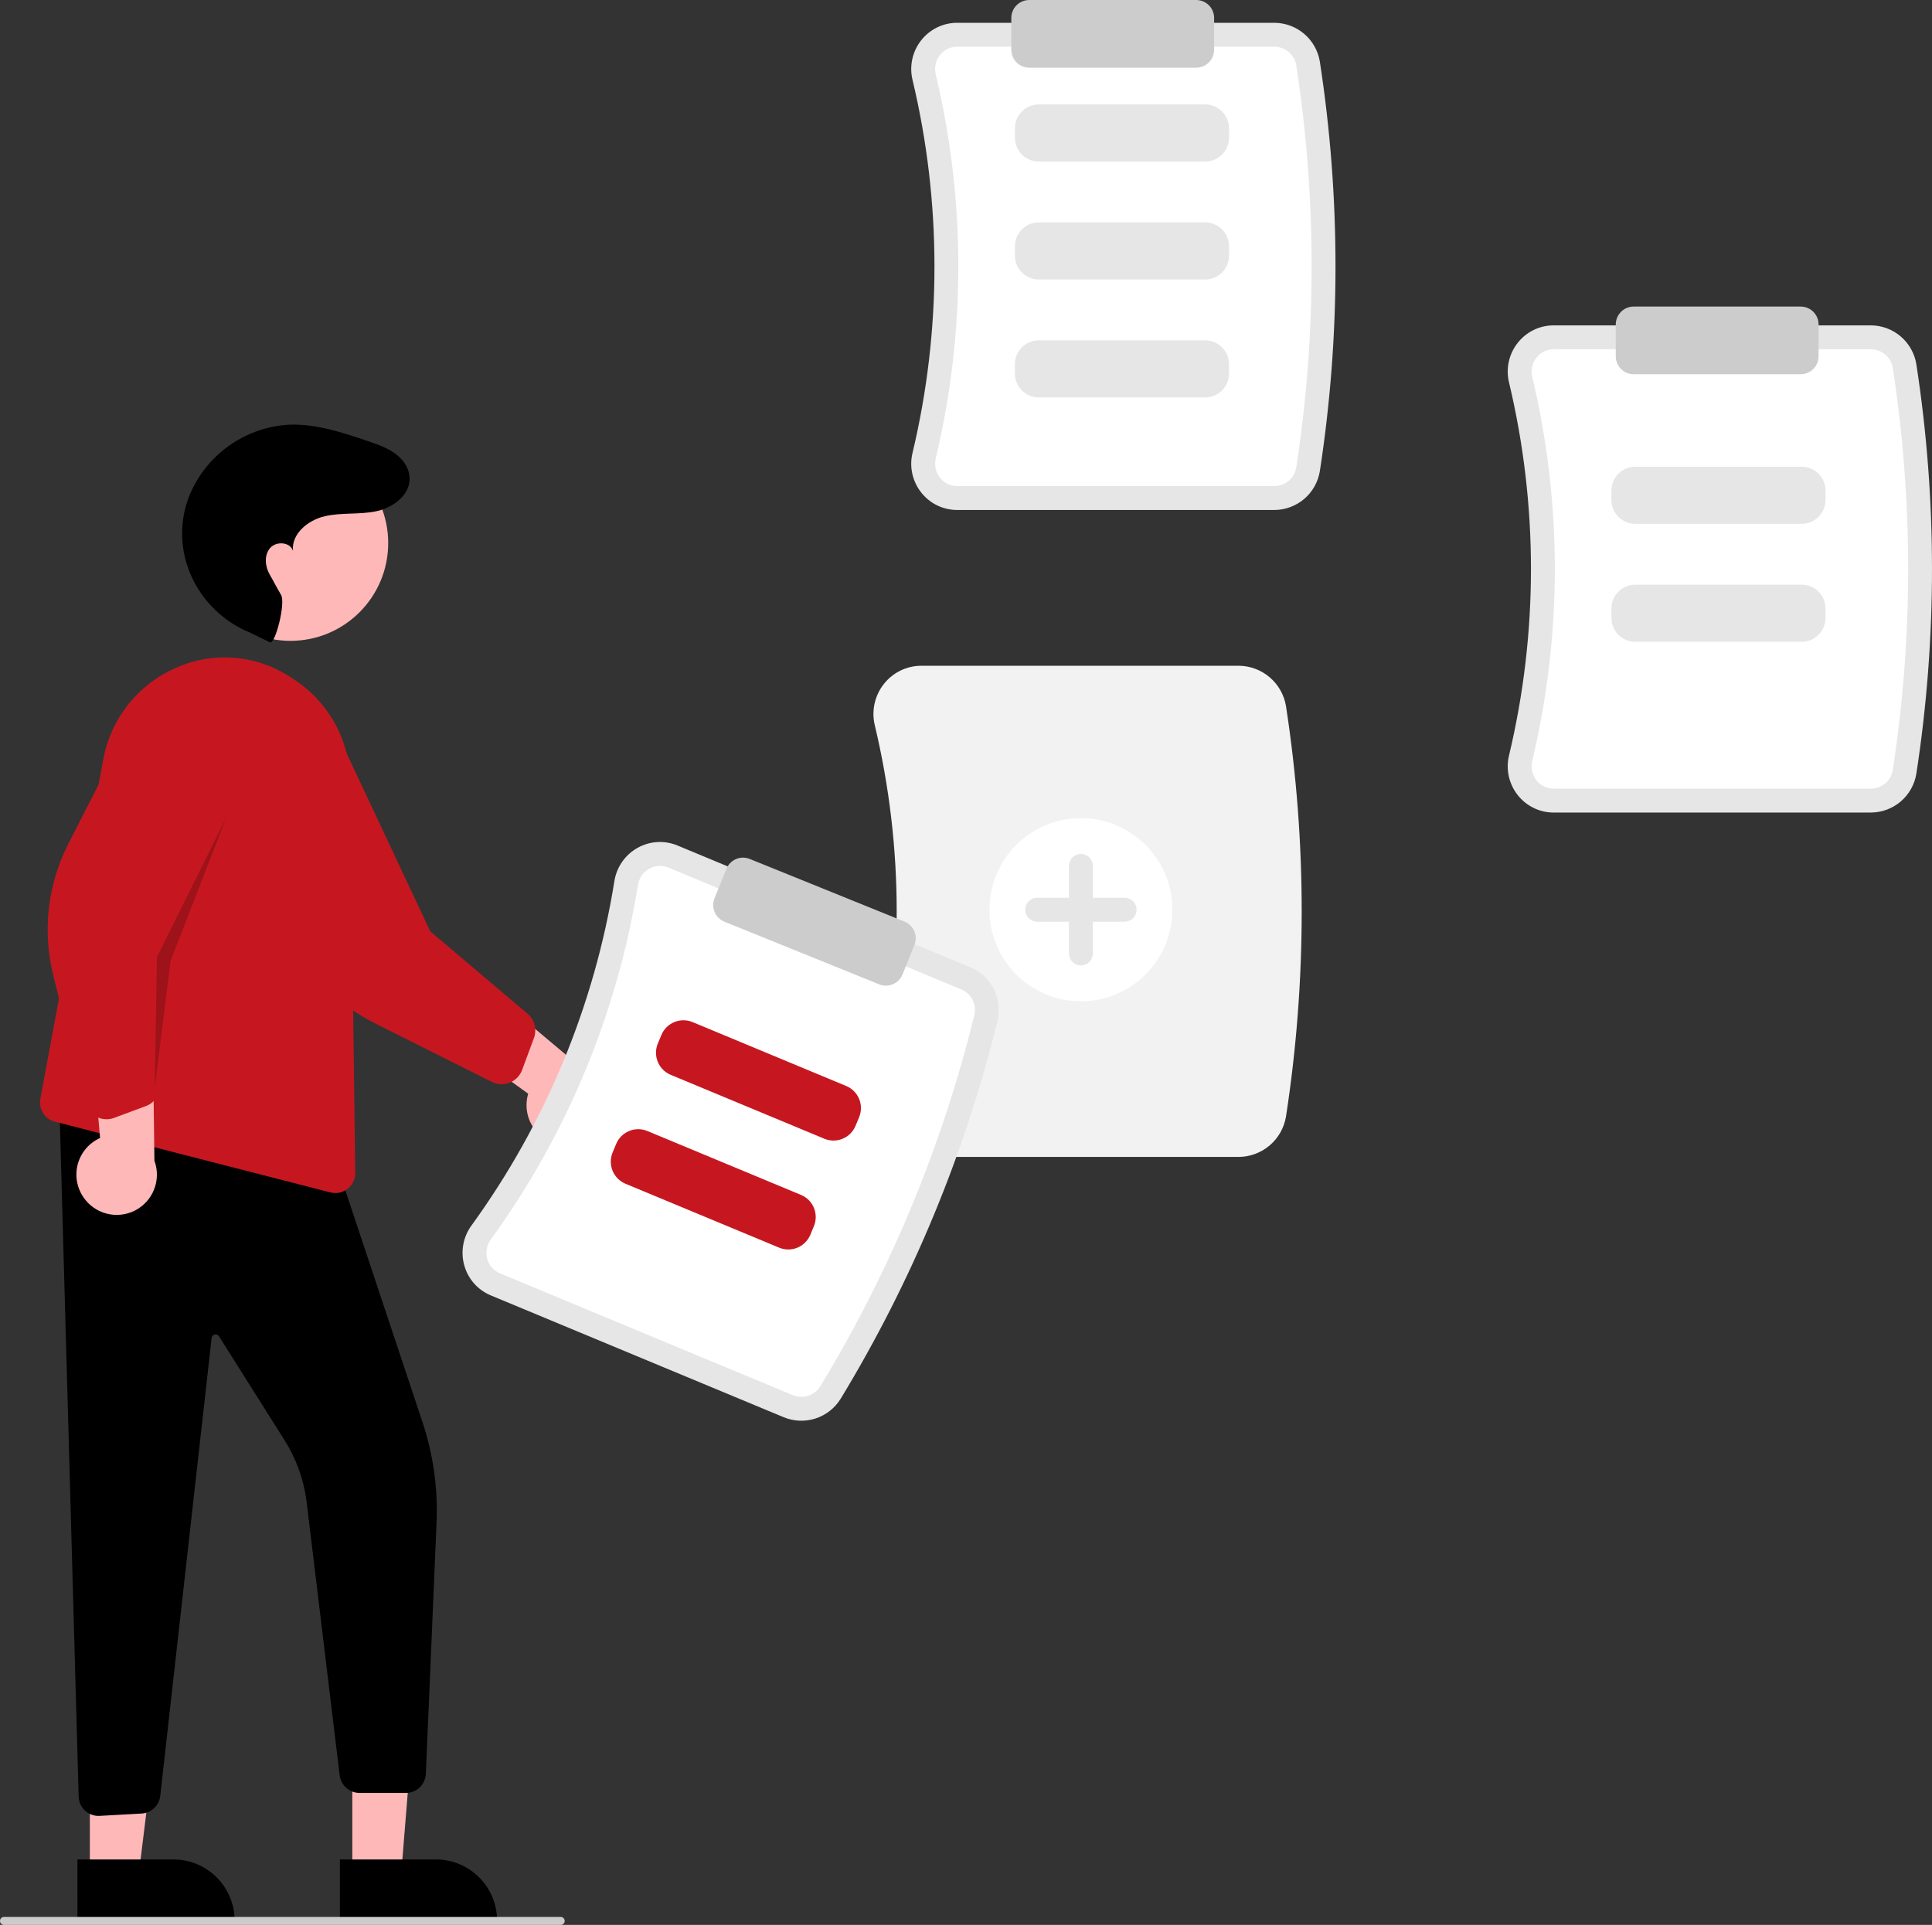 <svg width="274" height="273" viewBox="0 0 274 273" fill="none" xmlns="http://www.w3.org/2000/svg">
<rect x="0" y="0" width="274" height="273" fill="#333333" stroke="none"/>
<g clip-path="url(#clip0_762_146)">
<path d="M180.732 72.328H135.759C134.775 72.331 133.803 72.109 132.917 71.679C132.031 71.249 131.254 70.623 130.647 69.847C130.028 69.064 129.596 68.15 129.383 67.175C129.17 66.2 129.183 65.189 129.419 64.219C133.564 46.838 133.564 28.724 129.419 11.343C129.183 10.373 129.17 9.362 129.383 8.387C129.596 7.412 130.028 6.498 130.646 5.715C131.254 4.939 132.031 4.313 132.917 3.883C133.803 3.453 134.775 3.231 135.759 3.234H180.732C182.285 3.239 183.785 3.795 184.967 4.804C186.148 5.812 186.934 7.208 187.183 8.742C190.143 27.988 190.143 47.574 187.183 66.82C186.934 68.354 186.148 69.75 184.967 70.759C183.785 71.767 182.285 72.323 180.732 72.328Z" fill="#E6E6E6"/>
<path d="M135.76 6.622C135.287 6.62 134.82 6.727 134.394 6.933C133.969 7.139 133.596 7.44 133.304 7.812C133.003 8.194 132.793 8.639 132.69 9.114C132.587 9.589 132.594 10.081 132.709 10.553C136.978 28.453 136.978 47.109 132.71 65.009C132.594 65.481 132.587 65.973 132.69 66.448C132.793 66.923 133.003 67.368 133.304 67.749C133.595 68.121 133.969 68.423 134.394 68.629C134.82 68.835 135.287 68.942 135.76 68.94H180.732C181.478 68.94 182.199 68.676 182.768 68.193C183.337 67.71 183.717 67.041 183.839 66.305C186.746 47.4 186.746 28.162 183.839 9.257C183.717 8.521 183.337 7.852 182.768 7.369C182.199 6.886 181.478 6.622 180.732 6.622L135.76 6.622Z" fill="white"/>
<path d="M170.918 22.912H147.318C146.421 22.911 145.561 22.554 144.927 21.919C144.292 21.284 143.936 20.423 143.935 19.524V18.201C143.936 17.302 144.292 16.441 144.927 15.806C145.561 15.171 146.421 14.814 147.318 14.813H170.918C171.815 14.814 172.675 15.171 173.31 15.806C173.944 16.441 174.301 17.302 174.302 18.201V19.524C174.301 20.423 173.944 21.284 173.31 21.919C172.675 22.554 171.815 22.911 170.918 22.912Z" fill="#E6E6E6"/>
<path d="M170.918 39.64H147.318C146.421 39.639 145.561 39.282 144.927 38.647C144.292 38.011 143.936 37.15 143.935 36.252V34.928C143.936 34.03 144.292 33.169 144.927 32.534C145.561 31.899 146.421 31.542 147.318 31.541H170.918C171.815 31.542 172.675 31.899 173.31 32.534C173.944 33.169 174.301 34.03 174.302 34.928V36.252C174.301 37.15 173.944 38.011 173.31 38.647C172.675 39.282 171.815 39.639 170.918 39.64Z" fill="#E6E6E6"/>
<path d="M170.918 56.367H147.318C146.421 56.367 145.561 56.009 144.927 55.374C144.292 54.739 143.936 53.878 143.935 52.98V51.656C143.936 50.758 144.292 49.897 144.927 49.262C145.561 48.627 146.421 48.269 147.318 48.268H170.918C171.815 48.269 172.675 48.627 173.31 49.262C173.944 49.897 174.301 50.758 174.302 51.656V52.98C174.301 53.878 173.944 54.739 173.31 55.374C172.675 56.009 171.815 56.367 170.918 56.367Z" fill="#E6E6E6"/>
<path d="M265.329 115.24H220.356C219.372 115.243 218.399 115.021 217.513 114.591C216.628 114.161 215.851 113.535 215.243 112.759C214.625 111.976 214.192 111.063 213.98 110.087C213.767 109.112 213.779 108.101 214.016 107.131C218.161 89.75 218.161 71.636 214.016 54.255C213.779 53.285 213.767 52.274 213.98 51.299C214.193 50.324 214.625 49.41 215.243 48.627C215.851 47.852 216.627 47.225 217.513 46.795C218.399 46.365 219.372 46.143 220.356 46.146H265.329C266.882 46.151 268.382 46.707 269.564 47.716C270.745 48.724 271.531 50.12 271.78 51.654C274.74 70.9 274.74 90.486 271.78 109.732C271.531 111.266 270.745 112.662 269.564 113.671C268.382 114.679 266.882 115.235 265.329 115.24Z" fill="#E6E6E6"/>
<path d="M220.356 49.534C219.883 49.532 219.417 49.639 218.991 49.845C218.565 50.051 218.192 50.352 217.9 50.725C217.6 51.106 217.39 51.551 217.287 52.026C217.184 52.501 217.191 52.993 217.306 53.465C221.575 71.365 221.575 90.021 217.306 107.921C217.191 108.393 217.184 108.885 217.287 109.36C217.39 109.835 217.6 110.28 217.9 110.661C218.192 111.034 218.565 111.335 218.991 111.541C219.417 111.747 219.883 111.854 220.356 111.852H265.329C266.074 111.852 266.796 111.588 267.365 111.105C267.934 110.623 268.313 109.953 268.436 109.217C271.343 90.312 271.343 71.074 268.436 52.169C268.313 51.433 267.934 50.764 267.365 50.281C266.796 49.799 266.074 49.534 265.329 49.534L220.356 49.534Z" fill="white"/>
<path d="M175.656 164.081H130.684C129.656 164.084 128.642 163.852 127.718 163.404C126.793 162.955 125.983 162.302 125.349 161.492C124.704 160.676 124.253 159.723 124.032 158.706C123.81 157.689 123.823 156.635 124.069 155.624C128.204 138.286 128.204 120.217 124.069 102.879C123.822 101.868 123.81 100.814 124.032 99.797C124.253 98.78 124.704 97.827 125.349 97.011C125.983 96.202 126.793 95.548 127.718 95.099C128.642 94.651 129.656 94.419 130.684 94.422H175.656C177.276 94.427 178.842 95.008 180.074 96.06C181.307 97.113 182.126 98.569 182.386 100.17C185.35 119.444 185.35 139.059 182.386 158.333C182.126 159.934 181.307 161.39 180.074 162.443C178.842 163.495 177.276 164.076 175.656 164.081Z" fill="#F2F2F2"/>
<path d="M255.515 74.294H231.915C231.018 74.293 230.158 73.936 229.524 73.3C228.889 72.665 228.532 71.804 228.531 70.906V69.582C228.532 68.684 228.889 67.823 229.524 67.188C230.158 66.553 231.018 66.195 231.915 66.195H255.515C256.412 66.195 257.272 66.553 257.906 67.188C258.541 67.823 258.898 68.684 258.899 69.582V70.906C258.898 71.804 258.541 72.665 257.906 73.3C257.272 73.936 256.412 74.293 255.515 74.294Z" fill="#E6E6E6"/>
<path d="M255.515 91.021H231.915C231.018 91.02 230.158 90.663 229.524 90.028C228.889 89.393 228.532 88.532 228.531 87.634V86.31C228.532 85.412 228.889 84.551 229.524 83.915C230.158 83.28 231.018 82.923 231.915 82.922H255.515C256.412 82.923 257.272 83.28 257.906 83.915C258.541 84.551 258.898 85.412 258.899 86.31V87.634C258.898 88.532 258.541 89.393 257.906 90.028C257.272 90.663 256.412 91.02 255.515 91.021Z" fill="#E6E6E6"/>
<path d="M153.296 142.005C160.46 142.005 166.267 136.191 166.267 129.019C166.267 121.846 160.46 116.032 153.296 116.032C146.132 116.032 140.324 121.846 140.324 129.019C140.324 136.191 146.132 142.005 153.296 142.005Z" fill="white"/>
<path d="M159.499 127.325H154.988V122.808C154.988 122.358 154.809 121.928 154.492 121.61C154.175 121.292 153.744 121.114 153.296 121.114C152.847 121.114 152.417 121.292 152.099 121.61C151.782 121.928 151.604 122.358 151.604 122.808V127.325H147.092C146.643 127.325 146.213 127.503 145.896 127.821C145.578 128.139 145.4 128.569 145.4 129.019C145.4 129.468 145.578 129.899 145.896 130.216C146.213 130.534 146.643 130.713 147.092 130.713H151.604V135.23C151.604 135.679 151.782 136.11 152.099 136.427C152.417 136.745 152.847 136.923 153.296 136.923C153.744 136.923 154.175 136.745 154.492 136.427C154.809 136.11 154.988 135.679 154.988 135.23V130.713H159.499C159.948 130.713 160.379 130.534 160.696 130.216C161.013 129.899 161.191 129.468 161.191 129.019C161.191 128.569 161.013 128.139 160.696 127.821C160.379 127.503 159.948 127.325 159.499 127.325Z" fill="#E6E6E6"/>
<path d="M169.651 9.599H145.964C145.291 9.598 144.646 9.33 144.17 8.854C143.694 8.377 143.427 7.732 143.426 7.058V2.541C143.427 1.867 143.694 1.221 144.17 0.745C144.646 0.269 145.291 0.001 145.964 0H169.651C170.324 0.001 170.969 0.269 171.445 0.745C171.921 1.221 172.188 1.867 172.189 2.541V7.058C172.188 7.732 171.921 8.377 171.445 8.854C170.969 9.33 170.324 9.598 169.651 9.599Z" fill="#CCCCCC"/>
<path d="M255.376 53.075H231.689C231.016 53.075 230.371 52.807 229.895 52.331C229.419 51.854 229.152 51.208 229.151 50.535V46.018C229.152 45.344 229.419 44.698 229.895 44.222C230.371 43.745 231.016 43.477 231.689 43.477H255.376C256.049 43.477 256.694 43.745 257.17 44.222C257.645 44.698 257.913 45.344 257.914 46.018V50.535C257.913 51.208 257.645 51.854 257.17 52.331C256.694 52.807 256.049 53.075 255.376 53.075Z" fill="#CCCCCC"/>
<path d="M49.966 265.977H56.881L59.042 239.276H49.965L49.966 265.977Z" fill="#FFB8B8"/>
<path d="M48.203 263.717L61.819 263.716H61.82C62.959 263.716 64.088 263.941 65.141 264.377C66.194 264.814 67.15 265.454 67.956 266.26C68.762 267.067 69.401 268.025 69.837 269.079C70.273 270.133 70.498 271.263 70.498 272.404V272.686L48.203 272.687L48.203 263.717Z" fill="black"/>
<path d="M12.744 265.977H19.658L22.948 239.276H12.743L12.744 265.977Z" fill="#FFB8B8"/>
<path d="M10.98 263.717L24.597 263.716H24.597C25.737 263.716 26.865 263.941 27.918 264.377C28.971 264.814 29.928 265.454 30.733 266.26C31.539 267.067 32.178 268.025 32.614 269.079C33.051 270.133 33.275 271.263 33.275 272.404V272.686L10.981 272.687L10.98 263.717Z" fill="black"/>
<path d="M13.97 257.542C13.265 257.542 12.586 257.276 12.067 256.797C11.789 256.543 11.564 256.235 11.408 255.892C11.251 255.549 11.165 255.177 11.156 254.8L8.383 155.304L47.755 165.158L59.903 201.644C61.469 206.337 62.147 211.282 61.902 216.225L60.394 251.592C60.359 252.316 60.048 253 59.523 253.5C58.999 254 58.302 254.279 57.577 254.279H50.974C50.292 254.276 49.634 254.027 49.121 253.578C48.608 253.129 48.273 252.51 48.179 251.834L43.459 212.794C43.047 209.749 41.983 206.828 40.34 204.232L31.051 189.509C30.989 189.41 30.898 189.334 30.791 189.289C30.683 189.244 30.565 189.234 30.451 189.259C30.338 189.285 30.235 189.345 30.157 189.431C30.079 189.517 30.029 189.625 30.015 189.74L22.725 254.723C22.647 255.382 22.339 255.992 21.856 256.447C21.372 256.901 20.744 257.169 20.082 257.205L14.131 257.537C14.077 257.54 14.024 257.542 13.97 257.542Z" fill="black"/>
<path d="M41.203 90.887C48.853 90.887 55.055 84.678 55.055 77.019C55.055 69.36 48.853 63.151 41.203 63.151C33.553 63.151 27.351 69.36 27.351 77.019C27.351 84.678 33.553 90.887 41.203 90.887Z" fill="#FFB8B8"/>
<path d="M47.566 169.205C47.328 169.204 47.091 169.174 46.86 169.115L7.796 159.087C7.097 158.908 6.494 158.468 6.11 157.857C5.725 157.247 5.589 156.512 5.73 155.804L14.701 107.42C15.26 104.623 16.489 102.004 18.281 99.787C20.074 97.57 22.378 95.822 24.994 94.693C27.543 93.564 30.33 93.08 33.111 93.284C35.891 93.488 38.578 94.375 40.935 95.865C41.482 96.207 42.033 96.579 42.572 96.972C44.742 98.575 46.513 100.66 47.744 103.063C48.974 105.466 49.633 108.122 49.666 110.822L50.379 166.342C50.384 166.715 50.315 167.086 50.176 167.432C50.037 167.779 49.831 168.094 49.569 168.36C49.307 168.627 48.996 168.838 48.652 168.983C48.308 169.128 47.939 169.204 47.566 169.205Z" fill="#C61720"/>
<path d="M11.815 169.774C11.349 169.087 11.039 168.307 10.907 167.487C10.775 166.668 10.824 165.829 11.05 165.031C11.277 164.233 11.676 163.493 12.218 162.866C12.761 162.238 13.435 161.738 14.192 161.399L12.454 141.297L21.662 146.293L21.9 164.616C22.384 165.927 22.371 167.37 21.863 168.672C21.356 169.974 20.389 171.044 19.146 171.68C17.902 172.315 16.47 172.473 15.119 172.121C13.768 171.77 12.592 170.935 11.815 169.774Z" fill="#FFB8B8"/>
<path d="M15.104 158.74C14.845 158.74 14.586 158.707 14.334 158.643C13.793 158.505 13.299 158.222 12.905 157.826C12.51 157.43 12.23 156.934 12.094 156.392L7.569 138.389C5.988 132.102 6.742 125.453 9.69 119.68L19.17 101.114C19.77 98.891 21.218 96.993 23.202 95.829C25.186 94.666 27.548 94.329 29.778 94.893C30.889 95.174 31.934 95.673 32.851 96.361C33.768 97.049 34.54 97.913 35.121 98.902C35.715 99.905 36.103 101.017 36.263 102.171C36.423 103.326 36.352 104.501 36.054 105.629L22.56 135.84L22.72 153.928C22.724 154.566 22.532 155.19 22.171 155.716C21.809 156.241 21.295 156.643 20.698 156.867L16.182 158.546C15.838 158.674 15.472 158.74 15.104 158.74Z" fill="#C61720"/>
<path d="M79.7 162.38C78.876 162.285 78.084 162.012 77.377 161.577C76.67 161.143 76.067 160.559 75.611 159.866C75.154 159.173 74.855 158.389 74.734 157.567C74.613 156.746 74.673 155.908 74.91 155.113L58.559 143.318L68.347 139.591L82.375 151.363C83.683 151.851 84.767 152.802 85.421 154.036C86.075 155.271 86.255 156.703 85.925 158.06C85.596 159.418 84.78 160.608 83.632 161.404C82.485 162.2 81.086 162.547 79.7 162.38Z" fill="#FFB8B8"/>
<path d="M71.14 153.767C70.658 153.766 70.183 153.654 69.751 153.438L53.171 145.129C47.38 142.227 42.838 137.318 40.391 131.315L32.519 112.01C31.227 110.105 30.735 107.768 31.148 105.503C31.562 103.238 32.847 101.226 34.729 99.901C35.669 99.24 36.73 98.772 37.853 98.525C38.975 98.279 40.135 98.258 41.265 98.465C42.409 98.671 43.5 99.102 44.476 99.733C45.452 100.365 46.293 101.183 46.951 102.142L61.019 132.09L74.817 143.768C75.303 144.181 75.651 144.734 75.813 145.351C75.975 145.968 75.944 146.62 75.724 147.219L74.049 151.741C73.83 152.334 73.435 152.846 72.917 153.207C72.396 153.571 71.776 153.767 71.14 153.767Z" fill="#C61720"/>
<path d="M38.294 91.1C39.03 91.422 40.537 85.551 39.862 84.376C38.858 82.63 38.918 82.643 38.251 81.487C37.585 80.332 37.435 78.75 38.299 77.734C39.162 76.717 41.159 76.852 41.553 78.127C41.3 75.706 43.691 73.76 46.061 73.213C48.43 72.666 50.929 73.005 53.312 72.519C56.077 71.954 58.953 69.633 57.85 66.59C57.661 66.083 57.377 65.616 57.015 65.215C55.74 63.781 53.958 63.168 52.214 62.575C48.588 61.343 44.862 60.096 41.035 60.231C37.882 60.397 34.845 61.478 32.296 63.345C29.747 65.211 27.797 67.78 26.684 70.739C26.42 71.479 26.216 72.239 26.073 73.012C24.759 80.083 28.861 87.059 35.523 89.751L38.294 91.1Z" fill="black"/>
<path opacity="0.2" d="M21.939 154.338L22.253 135.746L32.09 115.943L24.195 136.27L21.939 154.338Z" fill="black"/>
<path d="M111.147 200.999L69.617 183.724C68.707 183.349 67.894 182.77 67.24 182.033C66.587 181.296 66.11 180.419 65.846 179.469C65.575 178.509 65.526 177.499 65.703 176.516C65.881 175.534 66.279 174.605 66.87 173.8C77.358 159.342 84.3 142.614 87.133 124.971C87.287 123.985 87.663 123.046 88.233 122.228C88.803 121.409 89.553 120.731 90.424 120.245C91.282 119.763 92.24 119.482 93.222 119.426C94.205 119.369 95.188 119.538 96.096 119.919L137.627 137.194C139.059 137.794 140.232 138.884 140.936 140.27C141.641 141.655 141.831 143.246 141.474 144.759C136.831 163.668 129.325 181.755 119.216 198.391C118.398 199.712 117.137 200.699 115.66 201.177C114.182 201.655 112.583 201.592 111.147 200.999Z" fill="#E6E6E6"/>
<path d="M94.798 123.047C94.362 122.864 93.89 122.783 93.418 122.81C92.946 122.837 92.486 122.971 92.074 123.203C91.65 123.44 91.286 123.77 91.009 124.169C90.731 124.568 90.549 125.025 90.475 125.506C87.557 143.676 80.407 160.903 69.605 175.794C69.318 176.185 69.123 176.637 69.036 177.115C68.949 177.593 68.972 178.085 69.104 178.552C69.231 179.008 69.46 179.43 69.774 179.784C70.088 180.138 70.478 180.415 70.915 180.596L112.446 197.871C113.134 198.158 113.902 198.19 114.612 197.963C115.323 197.736 115.929 197.264 116.325 196.631C126.254 180.29 133.627 162.524 138.188 143.949C138.357 143.222 138.263 142.459 137.923 141.794C137.582 141.13 137.017 140.609 136.328 140.322L94.798 123.047Z" fill="white"/>
<path d="M116.911 161.503L95.118 152.437C94.29 152.092 93.632 151.432 93.29 150.602C92.948 149.771 92.948 148.839 93.291 148.009L93.799 146.787C94.144 145.958 94.803 145.3 95.632 144.957C96.462 144.614 97.393 144.614 98.222 144.958L120.015 154.023C120.843 154.369 121.501 155.029 121.843 155.859C122.185 156.69 122.185 157.622 121.842 158.452L121.334 159.674C120.989 160.503 120.33 161.161 119.5 161.504C118.671 161.847 117.74 161.847 116.911 161.503Z" fill="#C61720"/>
<path d="M110.501 176.95L88.707 167.885C87.879 167.539 87.222 166.879 86.879 166.049C86.537 165.219 86.537 164.286 86.88 163.457L87.388 162.234C87.733 161.405 88.392 160.747 89.222 160.404C90.051 160.061 90.982 160.062 91.811 160.406L113.604 169.471C114.433 169.816 115.09 170.477 115.432 171.307C115.775 172.137 115.774 173.069 115.431 173.899L114.924 175.122C114.578 175.951 113.919 176.609 113.09 176.952C112.261 177.294 111.329 177.294 110.501 176.95Z" fill="#C61720"/>
<path d="M125.644 139.793C125.318 139.793 124.995 139.729 124.692 139.606L102.732 130.717C102.109 130.464 101.611 129.974 101.348 129.354C101.085 128.734 101.079 128.034 101.33 127.41L103.022 123.222C103.274 122.597 103.764 122.098 104.384 121.835C105.003 121.572 105.702 121.566 106.326 121.819L128.286 130.708C128.91 130.961 129.407 131.451 129.67 132.071C129.933 132.691 129.939 133.391 129.688 134.015L127.996 138.203C127.806 138.672 127.481 139.074 127.062 139.357C126.643 139.64 126.149 139.792 125.644 139.793Z" fill="#CCCCCC"/>
<path d="M79.521 273H0.564C0.414 273 0.271 272.94 0.165 272.835C0.059 272.729 0 272.585 0 272.435C0 272.286 0.059 272.142 0.165 272.036C0.271 271.93 0.414 271.871 0.564 271.871H79.521C79.671 271.871 79.814 271.93 79.92 272.036C80.026 272.142 80.085 272.286 80.085 272.435C80.085 272.585 80.026 272.729 79.92 272.835C79.814 272.94 79.671 273 79.521 273Z" fill="#CCCCCC"/>
</g>
<defs>
<clipPath id="clip0_762_146">
<rect width="274" height="273" fill="white"/>
</clipPath>
</defs>
</svg>
